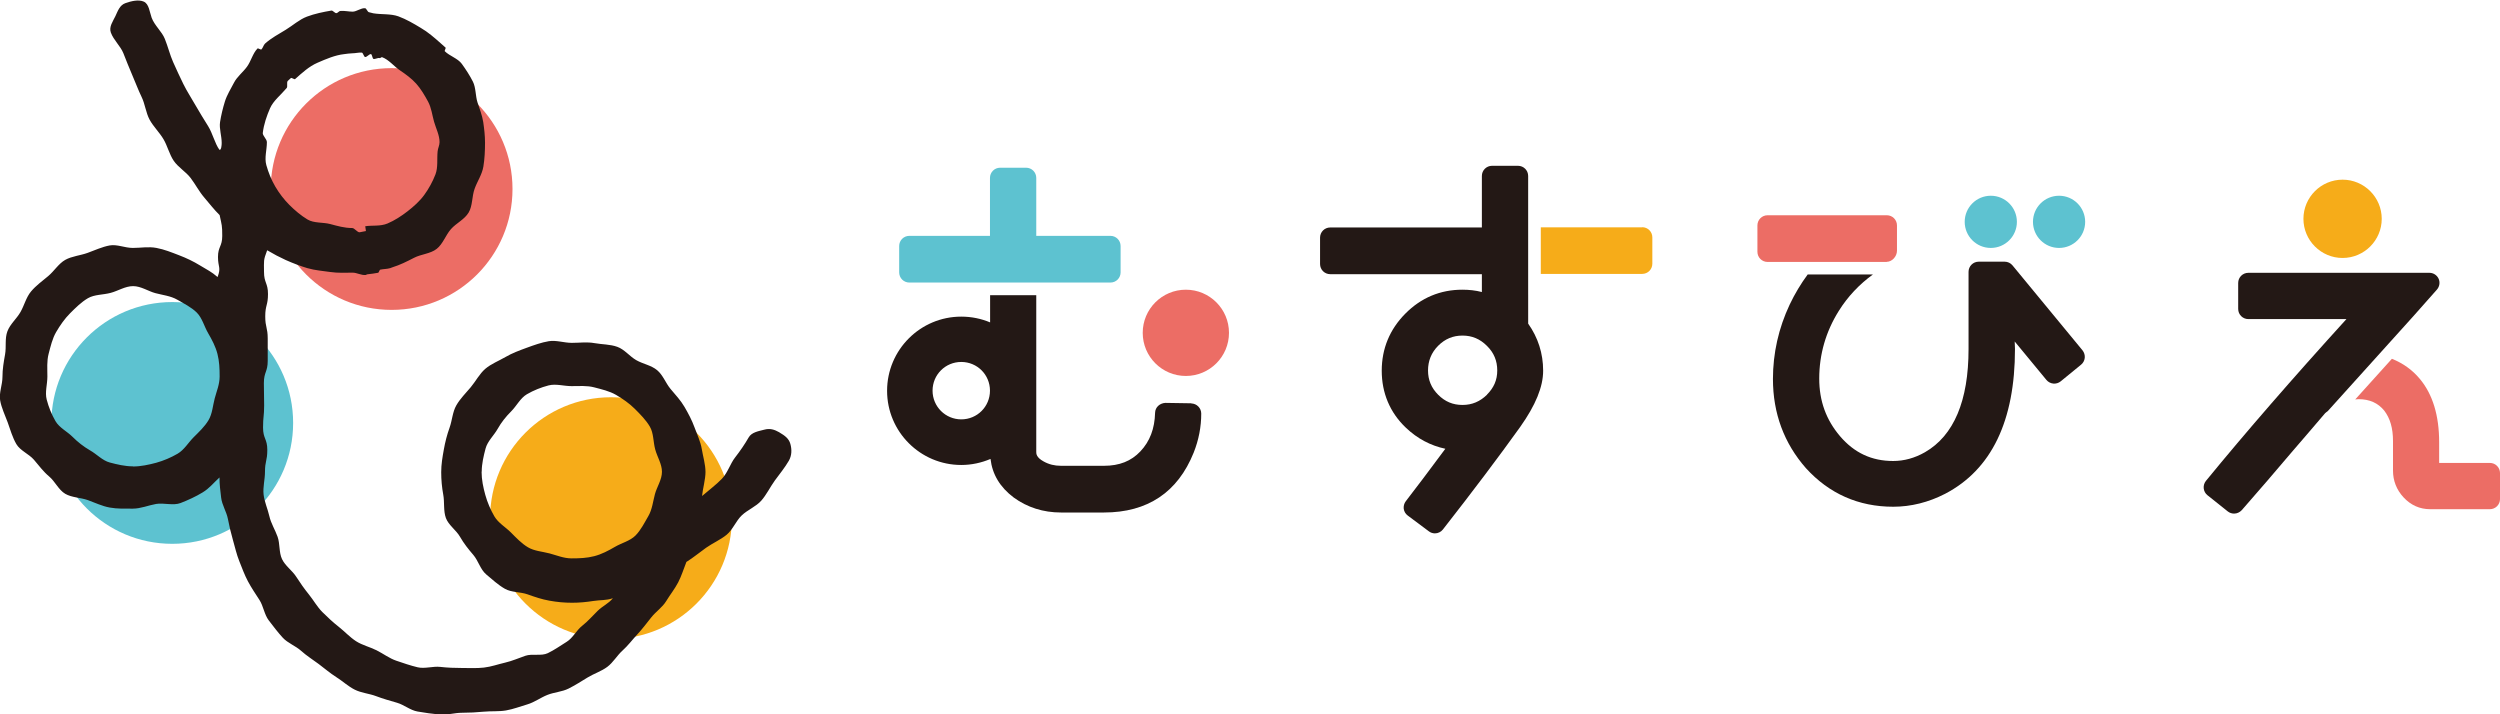 <?xml version="1.0" encoding="UTF-8"?>
<svg id="_レイヤー_2" data-name="レイヤー 2" xmlns="http://www.w3.org/2000/svg" viewBox="0 0 182 52">
  <g id="header">
    <g>
      <g>
        <g>
          <circle cx="86.33" cy="24.23" r="3.14" style="fill: #ec6d65;"/>
          <g>
            <path d="M86.73,29.36l-1.89-.03c-.4.02-.74.31-.75.72-.03,1.16-.38,2.08-1.07,2.81-.67.71-1.53,1.05-2.65,1.05h-3.13c-.47,0-.88-.1-1.27-.32-.53-.29-.53-.57-.53-.68v-11.42h-3.36v1.98c-.64-.27-1.35-.42-2.1-.42-2.98,0-5.4,2.42-5.4,5.4s2.42,5.4,5.4,5.4c.75,0,1.47-.16,2.13-.44.13,1.12.69,2.06,1.69,2.81.99.72,2.15,1.09,3.44,1.09h3.13c3.17,0,5.37-1.47,6.53-4.36.37-.93.55-1.88.55-2.84,0-.4-.32-.73-.73-.74ZM69.98,30.53c-1.15,0-2.09-.93-2.09-2.09s.93-2.09,2.09-2.09,2.09.93,2.09,2.09-.93,2.09-2.09,2.09Z" style="fill: #231815;"/>
            <path d="M66.2,20.57h14.64c.41,0,.74-.33.74-.74v-1.92c0-.41-.33-.74-.74-.74h-5.4v-4.22c0-.41-.33-.74-.74-.74h-1.89c-.41,0-.74.33-.74.74v4.22h-5.87c-.41,0-.74.33-.74.74v1.92c0,.41.33.74.74.74Z" style="fill: #5dc2d0;"/>
          </g>
        </g>
        <g>
          <g>
            <circle cx="144.93" cy="16.15" r="1.9" style="fill: #5dc2d0;"/>
            <circle cx="149.9" cy="16.15" r="1.9" style="fill: #5dc2d0;"/>
          </g>
          <g>
            <path d="M137.36,19.06c.37,0,.74-.38.74-.81v-1.84c0-.41-.33-.74-.74-.74h-8.68c-.41,0-.74.33-.74.74v1.92c0,.41.33.74.74.74h8.68Z" style="fill: #ec6d65;"/>
            <path d="M151.62,25.52l-5.11-6.2c-.14-.17-.35-.27-.57-.27h-1.89c-.41,0-.74.33-.74.74v5.62c0,3.77-1.07,6.3-3.17,7.51-.75.43-1.53.64-2.32.64-1.56,0-2.83-.59-3.87-1.81-1.01-1.19-1.51-2.56-1.51-4.19,0-1.76.48-3.42,1.42-4.92.66-1.06,1.51-1.95,2.49-2.66h-4.75c-.5.68-.94,1.41-1.31,2.19-.81,1.72-1.22,3.55-1.22,5.42,0,2.5.81,4.68,2.4,6.49,1.69,1.86,3.83,2.81,6.36,2.81,1.29,0,2.56-.32,3.77-.94,3.38-1.76,5.09-5.31,5.09-10.55l-.02-.54,2.31,2.8c.26.31.72.36,1.04.1l1.48-1.21c.15-.12.25-.3.27-.5.02-.19-.04-.39-.16-.54Z" style="fill: #231815;"/>
          </g>
        </g>
        <g>
          <path d="M170.54,13.08c-1.57,0-2.85,1.28-2.85,2.85s1.28,2.85,2.85,2.85,2.85-1.28,2.85-2.85-1.28-2.85-2.85-2.85Z" style="fill: #f6ac19;"/>
          <g>
            <path d="M168.09,31.46h0c.48-.56.88-1.02,1.18-1.38.06-.06.13-.1.19-.15l6.24-6.92c.67-.75,1.24-1.4,1.71-1.93.19-.22.24-.53.12-.79-.12-.26-.38-.43-.67-.43h-13.18c-.41,0-.74.33-.74.74v1.89c0,.41.33.74.74.74h7.14c-3.89,4.28-7.33,8.24-10.23,11.78-.12.15-.18.35-.16.54.02.2.12.38.27.5l1.48,1.18c.14.11.3.16.46.16.21,0,.41-.09.56-.25,1.24-1.41,2.49-2.87,3.72-4.32.44-.51.83-.96,1.18-1.37h0Z" style="fill: #231815;"/>
            <path d="M181.26,33.7h-3.69c0-.05,0-.11,0-.18v-1.33c0-1.94-.47-3.49-1.41-4.61-.55-.66-1.23-1.14-2.03-1.46l-2.67,2.96c.08,0,.15-.02.24-.02.81,0,1.42.28,1.87.83.43.56.64,1.28.64,2.21v2.16c0,.74.26,1.4.77,1.95.53.57,1.18.86,1.94.86h4.34c.41,0,.74-.33.74-.74v-1.89c0-.41-.33-.74-.74-.74Z" style="fill: #ec6d65;"/>
          </g>
        </g>
        <g>
          <path d="M119.55,16.55h-7.38v3.39h7.38c.41,0,.74-.33.74-.74v-1.92c0-.41-.33-.74-.74-.74Z" style="fill: #f6ac19;"/>
          <path d="M111.25,21.44v-8.63c0-.41-.33-.74-.74-.74h-1.89c-.41,0-.74.33-.74.74v3.75h-11.04c-.41,0-.74.33-.74.74v1.92c0,.41.33.74.74.74h11.04v1.3c-.46-.12-.94-.17-1.42-.17-1.61,0-3.01.59-4.15,1.74-1.14,1.15-1.72,2.55-1.72,4.16s.59,3.04,1.76,4.15c.83.79,1.79,1.3,2.87,1.53-1.23,1.65-2.19,2.94-2.88,3.82-.12.16-.17.35-.15.55.03.2.13.37.29.49l1.54,1.15c.13.1.29.15.44.15.22,0,.44-.1.58-.28,2.2-2.81,4.09-5.32,5.63-7.47,1.12-1.58,1.67-2.92,1.67-4.09,0-1.26-.37-2.41-1.09-3.43v-2.11ZM108.26,28.73c-.51.5-1.09.75-1.79.75s-1.27-.24-1.77-.74c-.5-.5-.74-1.08-.74-1.77s.24-1.3.74-1.8c.5-.5,1.08-.74,1.77-.74s1.27.24,1.78.75c.51.5.75,1.09.75,1.79s-.25,1.26-.75,1.76Z" style="fill: #231815;"/>
        </g>
      </g>
      <g>
        <circle cx="12.54" cy="30.79" r="8.8" style="fill: #5dc2d0;"/>
        <circle cx="44.48" cy="37.72" r="8.8" style="fill: #f6ac19;"/>
        <circle cx="28.51" cy="13.76" r="8.8" style="fill: #ec6d65;"/>
        <path d="M56.75,31.48c-.39-.22-.7-.31-1.11-.2s-.92.18-1.14.57c-.28.49-.61.97-.99,1.46-.35.45-.53,1.1-.95,1.54s-.99.86-1.45,1.26c.05-.53.25-1.21.25-1.75s-.18-1.13-.27-1.67-.34-1.06-.53-1.58-.45-1.01-.73-1.49-.65-.87-1.01-1.3-.55-1.01-.98-1.37-1.03-.45-1.52-.73-.85-.78-1.38-.97c-.52-.19-1.11-.17-1.66-.27s-1.08-.02-1.65-.02-1.14-.21-1.68-.12-1.09.29-1.61.48-1.06.39-1.54.67-1.05.5-1.47.86-.7.91-1.06,1.34-.77.83-1.05,1.32-.3,1.09-.49,1.62-.32,1.04-.42,1.6-.19,1.07-.19,1.64.05,1.11.15,1.65,0,1.17.19,1.69.75.88,1.03,1.37.61.9.97,1.32.51,1.06.94,1.42.86.76,1.35,1.04c.48.28,1.13.22,1.66.41s1.03.36,1.59.46,1.08.15,1.65.15c.54,0,1.04-.05,1.55-.13s.93-.03,1.42-.2c-.34.41-.73.55-1.11.92s-.71.76-1.13,1.09c-.42.33-.67.88-1.12,1.16s-.9.6-1.38.83c-.48.23-1.13.02-1.63.19s-.96.38-1.48.5-1.01.3-1.54.36-1.04.03-1.58.03-1.07-.02-1.6-.08-1.13.15-1.64.03-1.06-.31-1.56-.48-.96-.52-1.44-.76-1.04-.37-1.49-.66-.83-.71-1.25-1.04-.82-.7-1.2-1.08-.64-.86-.98-1.28-.64-.85-.93-1.3-.8-.79-1.03-1.28-.14-1.11-.32-1.62-.48-.97-.6-1.5-.36-1.04-.42-1.58.1-1.09.1-1.63c0-.81.17-.81.17-1.62s-.31-.81-.31-1.62.08-.81.08-1.62-.02-.81-.02-1.62.28-.81.28-1.62,0-.81,0-1.62-.18-.81-.18-1.62.2-.81.2-1.62-.29-.81-.29-1.62-.06-.81.23-1.57c.51.3.87.49,1.35.71.54.24,1.07.44,1.57.59.58.17,1.14.2,1.65.28.61.09,1.16.05,1.65.05.31,0,.63.2.94.17.05,0,.09-.05.14-.05.26-.03.51-.06.77-.11.07-.01.1-.22.17-.23.24-.05.49-.04.72-.11.05-.02.1-.04.16-.06.55-.17,1.05-.42,1.57-.69s1.19-.29,1.65-.65.65-1,1.04-1.44.99-.7,1.29-1.21c.29-.49.23-1.16.43-1.72s.54-1.03.64-1.62c.09-.55.12-1.14.12-1.74,0-.52-.06-1.02-.13-1.5-.08-.51-.27-.97-.42-1.44s-.11-1.06-.33-1.5-.52-.9-.81-1.3-.89-.57-1.24-.92c-.03-.03.09-.23.06-.26-.12-.11-.25-.23-.37-.33-.45-.4-.92-.81-1.44-1.11-.51-.31-1.06-.63-1.63-.84-.56-.2-1.21-.12-1.82-.22-.11-.02-.21-.06-.32-.08-.1-.01-.18-.28-.28-.29-.3-.03-.62.25-.91.25s-.59-.08-.89-.05c-.1,0-.19.15-.29.16-.11.01-.25-.2-.36-.19-.6.1-1.22.23-1.78.44s-1.04.65-1.55.96-1.05.6-1.5,1c-.12.11-.15.31-.27.43-.04.04-.25-.11-.28-.07-.35.35-.47.92-.77,1.33s-.72.72-.95,1.17-.51.88-.66,1.37-.27.98-.35,1.49c-.07.48.12,1,.12,1.52,0,.15-.03.56-.17.49-.33-.46-.49-1.19-.82-1.72-.3-.48-.61-.98-.92-1.52-.28-.5-.61-.99-.88-1.54-.25-.51-.5-1.05-.75-1.61-.23-.52-.37-1.11-.6-1.68-.21-.53-.75-.97-.96-1.54-.15-.42-.19-1-.57-1.17s-.92-.04-1.34.11c-.42.15-.55.57-.73.95s-.48.77-.33,1.19c.2.55.7.98.91,1.5s.42,1.08.65,1.6.43,1.08.68,1.59.31,1.15.58,1.65.72.93,1.01,1.42.43,1.11.75,1.58.89.8,1.23,1.25.62.99.99,1.42.72.89,1.12,1.28c.16.75.19.75.19,1.52,0,.77-.31.77-.31,1.53s.24.74-.03,1.46c-.43-.38-.78-.54-1.27-.84s-.99-.54-1.54-.75-1.06-.42-1.64-.53-1.13,0-1.72,0-1.15-.28-1.69-.18-1.08.35-1.6.54-1.15.24-1.63.51-.81.82-1.24,1.18-.89.69-1.25,1.12-.49,1.01-.77,1.5-.75.87-.95,1.4-.07,1.12-.17,1.68-.19,1.07-.19,1.64-.26,1.16-.17,1.7.36,1.09.55,1.61c.19.53.35,1.1.63,1.58s.92.72,1.28,1.14.68.86,1.11,1.22.69.98,1.17,1.26,1.12.27,1.65.46,1.03.44,1.59.54c.54.1,1.11.08,1.68.08s1.13-.24,1.69-.34,1.25.14,1.79-.07,1.11-.47,1.6-.77c.5-.3.8-.7,1.23-1.09,0,.54.06.94.12,1.47s.39,1.02.49,1.54.22,1.03.37,1.55.26,1.03.46,1.53.38,1,.63,1.47.55.91.84,1.36.35,1.06.68,1.49c.33.43.66.87,1.02,1.26s.93.59,1.33.95.85.64,1.28.96.83.67,1.29.96.86.67,1.34.91,1.05.28,1.55.47,1,.33,1.52.48.97.55,1.5.64,1.07.17,1.61.22c.53.05,1.08-.13,1.62-.13s1.07-.03,1.6-.08,1.09,0,1.61-.09,1.04-.29,1.55-.44.96-.49,1.46-.69,1.06-.22,1.54-.46c.48-.24.93-.53,1.39-.81s1-.45,1.43-.77.71-.83,1.11-1.19.72-.79,1.08-1.18.68-.81,1.01-1.23.81-.73,1.09-1.19.62-.88.87-1.36.4-.99.6-1.49c.5-.31.95-.69,1.43-1.03s1.05-.58,1.5-.95.68-1.01,1.1-1.41,1.04-.64,1.42-1.07.65-1,.99-1.47c.36-.49.73-.94,1.02-1.44.22-.39.22-.82.11-1.22s-.41-.61-.8-.84ZM19.13,9.69c.07-.63.29-1.26.53-1.81s.79-.97,1.18-1.44c0-.01.02-.02.03-.03.09-.11-.02-.41.08-.52.07-.07.15-.14.23-.21.04-.04.26.12.3.08.52-.46,1.01-.92,1.63-1.19s1.29-.56,1.95-.63c.19-.02.4-.06.59-.06.23,0,.47-.07.69-.05.09,0,.15.31.24.32.13.02.31-.24.43-.21.08.02.1.33.18.35.13.03.32-.1.44-.06.05.02.14-.08.18-.07.5.18.86.66,1.29.95s.86.6,1.2.98.61.84.86,1.3c.25.46.3.98.44,1.47s.4.98.4,1.49c0,.23-.12.44-.14.66-.06.57.04,1.17-.16,1.69s-.49,1.05-.82,1.5-.78.85-1.22,1.19-.93.66-1.45.88c-.52.22-1.12.12-1.62.2,0,0,.05.35.05.35-.15.02-.31.07-.46.09-.17.01-.37-.31-.54-.31-.57,0-1.07-.15-1.6-.29s-1.18-.05-1.65-.33-.93-.67-1.32-1.06-.75-.86-1.03-1.34-.5-1.02-.65-1.56.04-1.1.04-1.67c0-.23-.32-.47-.3-.68ZM9.67,33.95c-.57,0-1.15-.14-1.68-.28s-.95-.61-1.43-.88c-.48-.28-.89-.6-1.28-.99s-.96-.66-1.24-1.14-.5-1.03-.64-1.57.05-1.11.05-1.68-.05-1.12.09-1.65.27-1.11.55-1.59.62-.97,1.01-1.36.82-.82,1.3-1.1,1.11-.24,1.66-.39c.53-.14,1.06-.49,1.63-.49s1.1.37,1.62.51,1.12.2,1.6.48,1.03.55,1.42.94.54,1.01.82,1.49.54.97.68,1.51.16,1.08.16,1.65-.22,1.07-.36,1.6-.17,1.11-.45,1.58-.69.85-1.08,1.24-.69.92-1.17,1.2-1.02.51-1.56.66c-.53.14-1.11.27-1.68.27ZM35.07,34.33c0-.57.14-1.15.28-1.68s.61-.95.88-1.43.6-.89.99-1.28.66-.96,1.14-1.24,1.03-.5,1.57-.64,1.11.05,1.68.05,1.12-.05,1.65.09,1.11.27,1.59.55.97.62,1.36,1.01.82.82,1.1,1.3.24,1.11.39,1.66.49,1.06.49,1.63-.37,1.1-.51,1.62-.2,1.12-.48,1.6-.55,1.03-.94,1.42-1.01.54-1.49.82-.97.54-1.51.68-1.08.16-1.65.16-1.07-.22-1.6-.36-1.11-.17-1.58-.45-.85-.69-1.24-1.08-.92-.69-1.2-1.17-.51-1.02-.66-1.56-.27-1.11-.27-1.68Z" style="fill: #231815;"/>
      </g>
    </g>
  </g>
</svg>